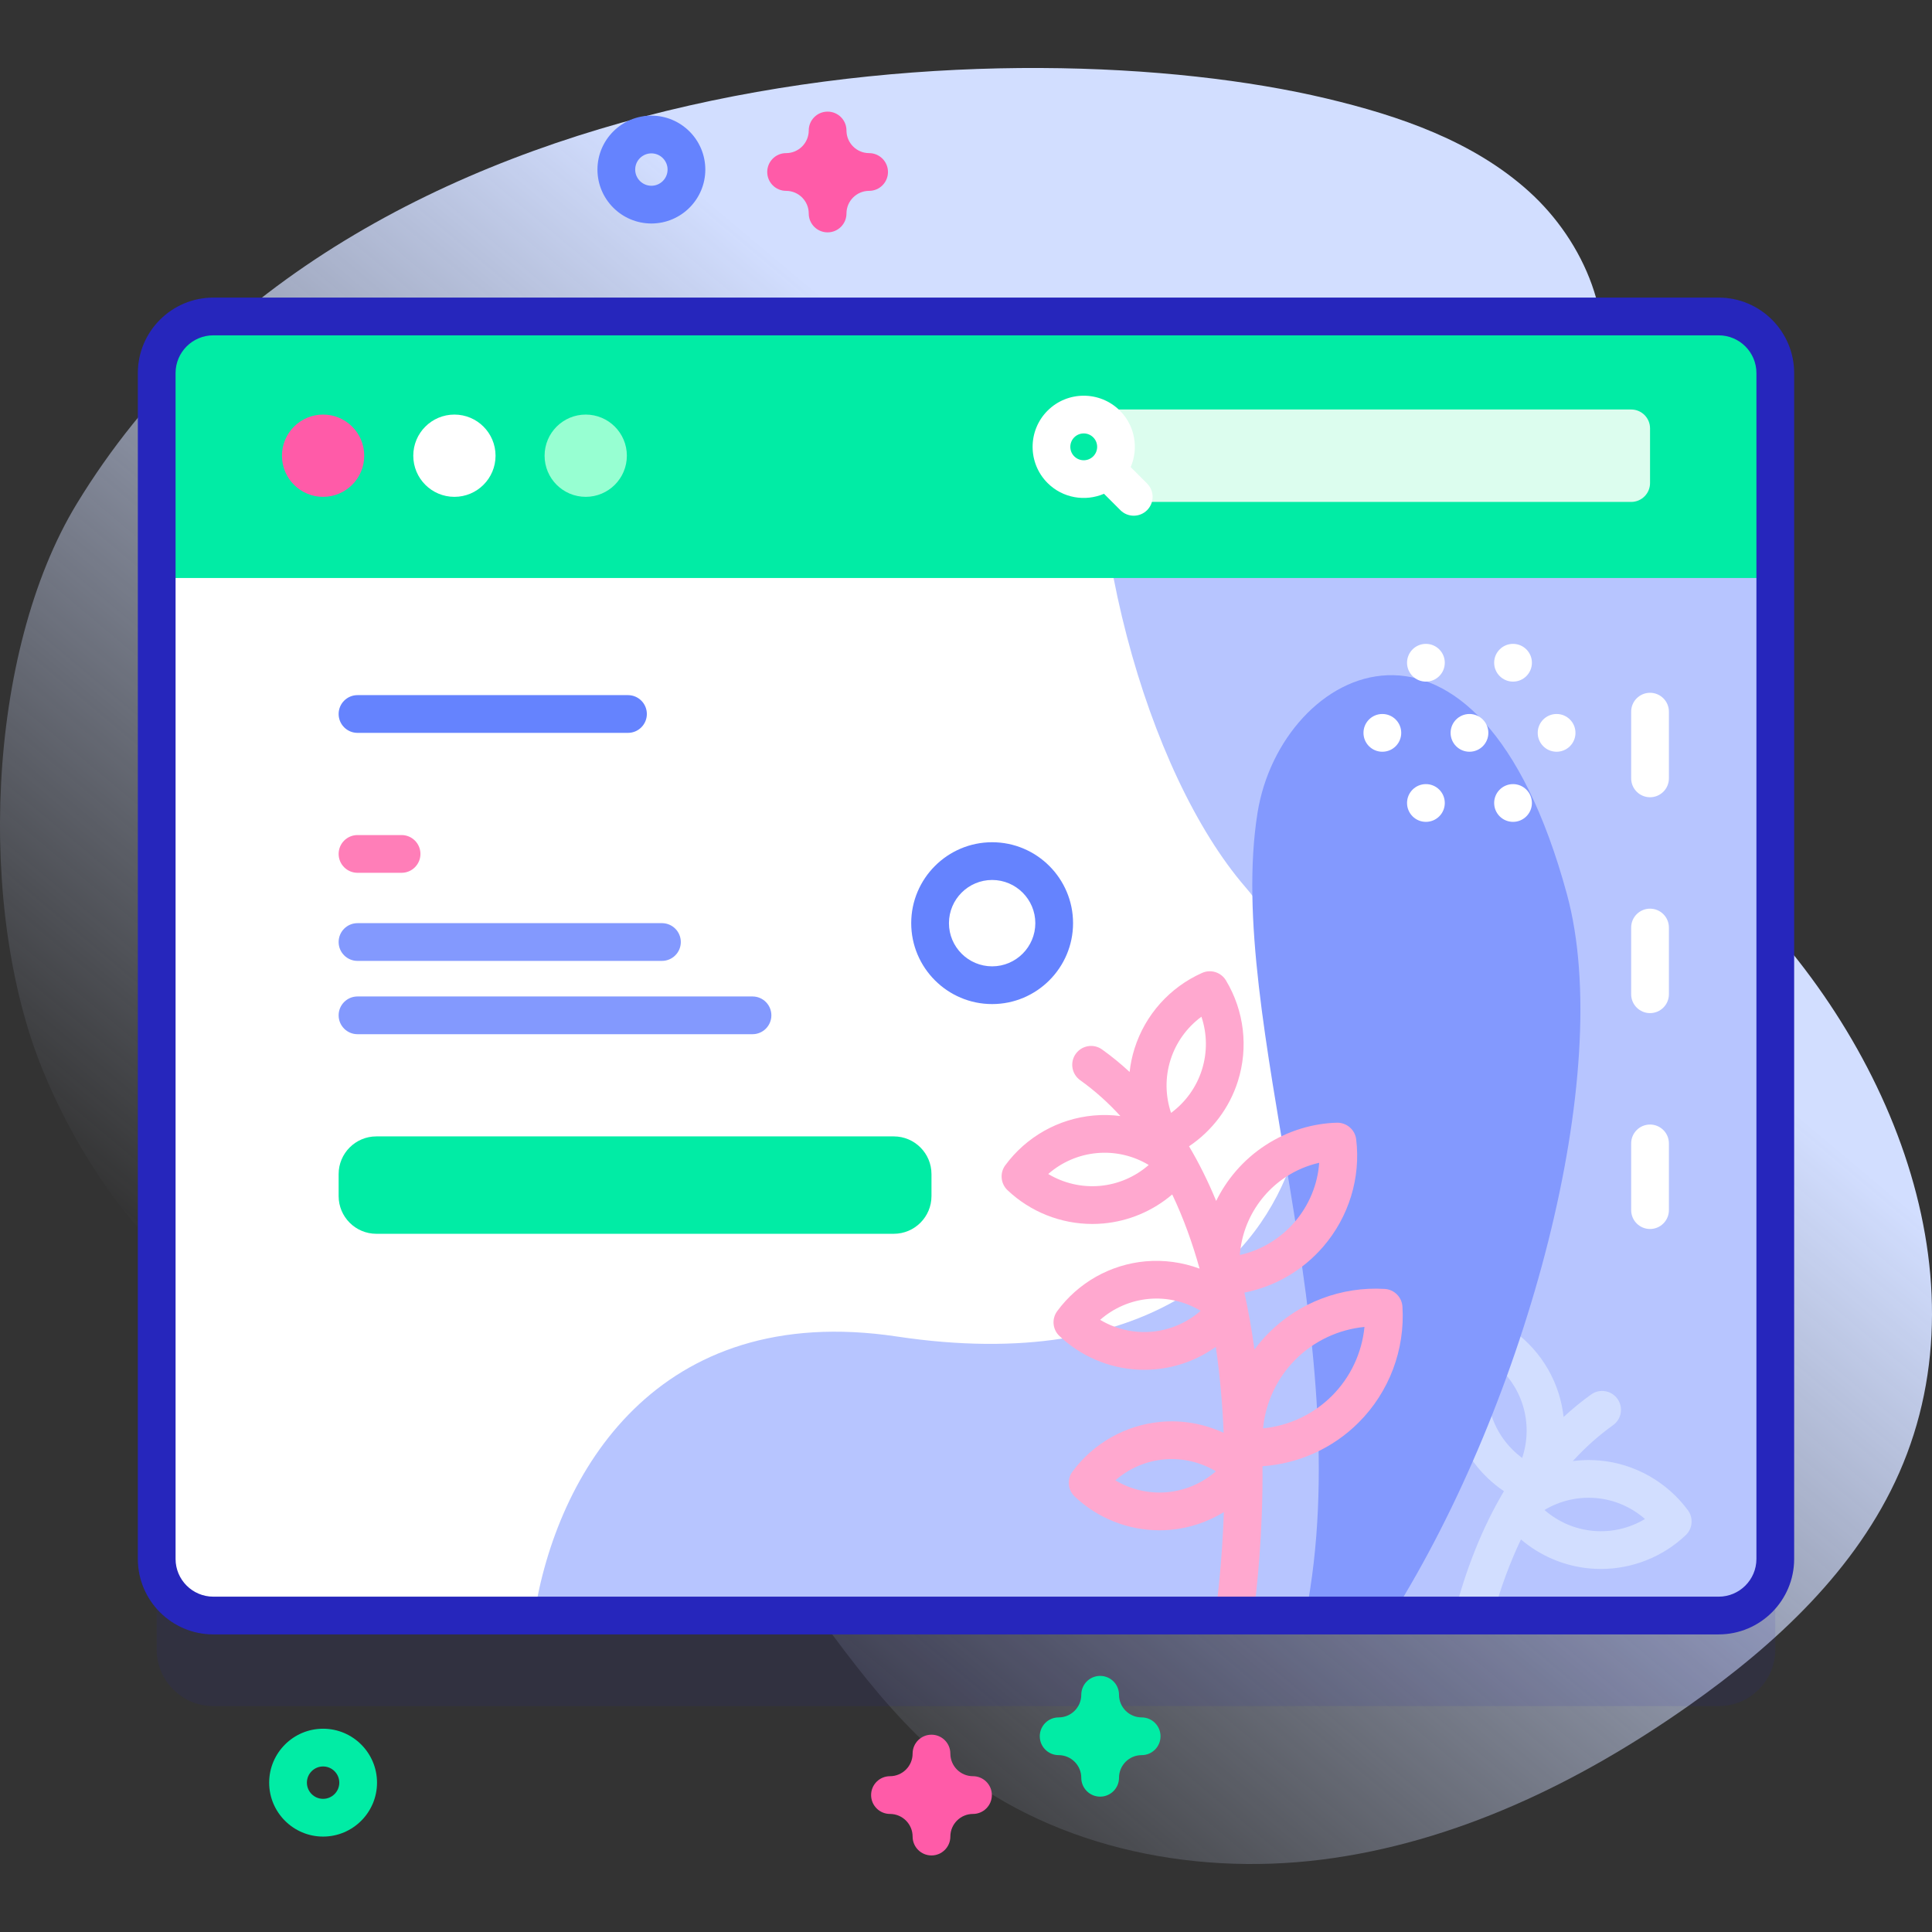 
<svg id="Capa_1" enable-background="new 0 0 512 512" height="512" viewBox="0 0 512 512" width="512" xmlns="http://www.w3.org/2000/svg" xmlns:xlink="http://www.w3.org/1999/xlink"><rect x="0" y="0" width="512" height="512" fill="#333333" stroke="none"/><linearGradient id="SVGID_1_" gradientUnits="userSpaceOnUse" x1="137.201" x2="425.884" y1="412.085" y2="68.046"><stop offset="0" stop-color="#d2deff" stop-opacity="0"/><stop offset=".685" stop-color="#d2deff"/></linearGradient><g><g><path d="m20.337 133.512c-23.967 39.398-26.493 107.613-8.937 150.256 15.377 37.351 45.966 72.409 86.12 76.801 14.766 1.615 29.858-1.024 44.472 1.638 50.257 9.152 68.952 71.09 108.01 104.014 27.182 22.913 64.898 31.021 100.174 26.607s68.302-20.363 97.376-40.824c22.957-16.157 44.436-36.022 55.764-61.707 23.744-53.839-4.19-118.501-47.587-158.239-13.516-12.377-28.581-23.294-39.875-37.727s-18.48-33.695-13.099-51.214c4.293-13.977 15.849-24.812 20.227-38.763 5.958-18.984-3.035-40.281-17.802-53.616s-34.308-20.039-53.666-24.64c-81.103-19.28-258.823-11.524-331.177 107.414z" fill="url(#SVGID_1_)"/></g><g><g><g><g><path d="m455.47 452.133h-398.94c-8.284 0-15-6.716-15-15v-314.266c0-8.284 6.716-15 15-15h398.94c8.284 0 15 6.716 15 15v314.266c0 8.285-6.715 15-15 15z" fill="#2626bc" opacity=".1"/><path d="m470.47 98.87v314.26c0 8.29-6.72 15-15 15h-398.94c-8.28 0-15-6.71-15-15v-314.26c0-8.29 6.72-15 15-15h398.94c8.28 0 15 6.71 15 15z" fill="#fff"/><path d="m470.47 98.87v314.26c0 8.29-6.72 15-15 15h-313.91c5.88-37.56 32.44-83.5 96.14-73.94 16.7 2.51 31.26 2.5 43.81.54 4.91-.76 9.51-1.82 13.81-3.15 5.93-1.82 11.3-4.15 16.13-6.89 6.82-3.87 12.58-8.56 17.31-13.84 5.17-5.73 9.14-12.15 12.01-18.95 1.77-4.16 3.11-8.46 4.07-12.82 5.02-23.01-.87-47.87-14.79-63.98-26.04-30.14-45.19-96.89-37.81-151.23h163.23c8.28 0 15 6.71 15 15z" fill="#b7c5ff"/><path d="m447.32 400.24c-5.57-7.54-14.1-12.35-23.41-13.19-.97-.08-1.93-.13-2.89-.13-1.41 0-2.82.1-4.21.28 3.28-3.59 6.83-6.77 10.67-9.52 2.25-1.6 2.77-4.73 1.16-6.97-1.61-2.25-4.73-2.77-6.97-1.16-2.55 1.82-4.98 3.82-7.3 5.96-.24-2.09-.66-4.18-1.31-6.22-2.81-8.91-9.34-16.22-17.91-20.03-2.3-1.03-5.01-.17-6.31 1.99-4.84 8.03-5.99 17.76-3.17 26.69 2.24 7.09 6.82 13.14 12.89 17.24-5.61 9.43-10.05 20.43-13.26 32.95h10.35c2.01-7.34 4.5-14.05 7.42-20.16 5.1 4.35 11.47 7.08 18.27 7.69.97.09 1.95.13 2.92.13 8.31 0 16.37-3.18 22.47-8.95 1.83-1.74 2.08-4.56.59-6.6zm-43.93-13.87c-3.84-2.83-6.73-6.82-8.19-11.44-1.45-4.62-1.38-9.54.14-14.06 3.84 2.83 6.73 6.82 8.19 11.43 1.45 4.62 1.38 9.54-.14 14.07zm18.84 19.33c-4.82-.43-9.34-2.4-12.92-5.54 4.09-2.45 8.89-3.58 13.7-3.15 2.41.21 4.75.81 6.93 1.75s4.2 2.22 6 3.79c-4.09 2.46-8.89 3.58-13.71 3.15z" fill="#d2deff"/><path d="m470.47 153.18v-54.313c0-8.284-6.716-15-15-15h-398.94c-8.284 0-15 6.716-15 15v54.313z" fill="#01eca5"/><g><path d="m415.255 236.978c-23.718-87.182-75.813-60.383-82.003-21.545-8.729 54.771 27.296 138.791 12.73 212.7h22.932c35.606-56.793 59.25-143.707 46.341-191.155z" fill="#8399fe"/></g><path d="m371.66 346.26c-.16-2.52-2.17-4.53-4.69-4.68-11.44-.69-22.62 3.54-30.7 11.62-1.4 1.39-2.67 2.88-3.82 4.44-.72-5.22-1.61-10.25-2.67-15.09 8.04-1.57 15.44-5.84 20.91-12.2 6.78-7.88 9.96-18.25 8.71-28.43-.31-2.57-2.56-4.45-5.11-4.39-3.22.09-6.4.62-9.45 1.55-6.65 2.01-12.71 5.91-17.35 11.31-2.08 2.42-3.82 5.07-5.19 7.87-2.13-5.16-4.53-10-7.19-14.48 6.11-4.1 10.71-10.17 12.95-17.27 2.82-8.93 1.66-18.66-3.17-26.69-1.3-2.17-4.01-3.02-6.32-1.99-8.56 3.81-15.09 11.11-17.9 20.03-.65 2.04-1.08 4.12-1.31 6.22-2.32-2.15-4.75-4.14-7.3-5.96-2.24-1.61-5.36-1.09-6.97 1.15-1.61 2.25-1.09 5.37 1.15 6.98 3.94 2.81 7.48 6.01 10.67 9.51-2.33-.3-4.71-.36-7.09-.14-9.31.83-17.85 5.64-23.41 13.19-1.5 2.03-1.24 4.86.59 6.6 6.1 5.77 14.16 8.95 22.47 8.95.97 0 1.95-.04 2.92-.13 6.79-.61 13.16-3.34 18.26-7.69 2.98 6.26 5.36 12.88 7.25 19.66-4.53-1.68-9.41-2.37-14.32-1.94-4.66.42-9.12 1.83-13.12 4.08-3.99 2.26-7.51 5.34-10.29 9.12-1.5 2.03-1.25 4.86.59 6.59.25.23.5.46.75.68 6 5.35 13.75 8.28 21.72 8.28.97 0 1.94-.05 2.92-.13 5.84-.53 11.37-2.61 16.05-5.95 1.13 7.76 1.77 15.45 2.07 22.78-5.15-2.39-10.89-3.43-16.65-2.91-4.66.42-9.12 1.83-13.11 4.08s-7.52 5.34-10.3 9.11c-1.5 2.03-1.24 4.86.59 6.6 6.1 5.77 14.16 8.95 22.47 8.95.97 0 1.95-.04 2.92-.13 5.07-.45 9.89-2.09 14.14-4.69-.46 13.1-1.7 23.19-2.28 27.41h10.1c.91-6.68 2.56-21.42 2.42-39.57 9.56-.66 18.63-4.73 25.48-11.58 8.09-8.09 12.32-19.29 11.61-30.72zm-80.16-31.99c-4.82.43-9.62-.7-13.71-3.15 3.59-3.15 8.11-5.11 12.92-5.54 4.82-.44 9.62.69 13.71 3.15-3.59 3.14-8.1 5.1-12.92 5.54zm18.84-19.34c-1.52-4.52-1.6-9.45-.14-14.06s4.35-8.6 8.19-11.43c1.52 4.52 1.59 9.44.13 14.06-1.45 4.61-4.34 8.6-8.18 11.43zm-1.05 100.52c-4.82.43-9.61-.69-13.7-3.15 3.59-3.14 8.11-5.11 12.92-5.54 4.82-.43 9.62.7 13.71 3.15-3.59 3.14-8.1 5.11-12.93 5.54zm-4.04-42.53c-3.4.3-6.79-.17-9.93-1.34-1.31-.48-2.57-1.09-3.77-1.81 3.59-3.15 8.1-5.11 12.92-5.55 2.36-.21 4.71-.05 6.98.47 2.36.52 4.64 1.43 6.73 2.69-3.59 3.14-8.11 5.1-12.93 5.54zm23.51-22.07c.7-5.08 2.87-9.94 6.31-13.94 1.67-1.95 3.6-3.63 5.7-5.01 2.7-1.77 5.69-3.04 8.83-3.75-.4 5.7-2.66 11.23-6.49 15.68-3.84 4.46-8.96 7.51-14.54 8.76.04-.58.1-1.16.19-1.74zm5.96 47.68c.67-6.86 3.69-13.34 8.62-18.26 4.92-4.93 11.4-7.95 18.26-8.62-.67 6.85-3.69 13.33-8.62 18.26-4.94 4.93-11.41 7.95-18.26 8.62z" fill="#ffa8cf"/><path d="m455.471 433.133h-398.942c-11.028 0-20-8.972-20-20v-314.266c0-11.028 8.972-20 20-20h398.941c11.028 0 20 8.972 20 20v314.266c.001 11.028-8.971 20-19.999 20zm-398.942-344.266c-5.514 0-10 4.486-10 10v314.266c0 5.514 4.486 10 10 10h398.941c5.514 0 10-4.486 10-10v-314.266c0-5.514-4.486-10-10-10z" fill="#2626bc"/></g><g><g><circle cx="85.623" cy="120.768" fill="#ff5ba8" r="10.901"/><circle cx="120.424" cy="120.768" fill="#fff" r="10.901"/><circle cx="155.224" cy="120.768" fill="#97ffd2" r="10.901"/></g><path d="m432.277 133.015h-136.158v-24.495h136.159c2.761 0 5 2.239 5 5v14.496c-.001 2.761-2.239 4.999-5.001 4.999z" fill="#dcfdee"/><path d="m296.789 108.831c-5.286-5.286-13.887-5.286-19.173 0s-5.286 13.887 0 19.173c4.037 4.037 10.003 4.98 14.953 2.852l4.348 4.348c1.952 1.952 5.119 1.952 7.071 0s1.952-5.119 0-7.071l-4.348-4.348c2.129-4.951 1.186-10.917-2.851-14.954zm-12.102 7.071c1.387-1.387 3.644-1.387 5.031 0s1.387 3.644 0 5.031-3.644 1.387-5.031 0-1.387-3.644 0-5.031z" fill="#fff"/></g></g><g><path d="m236.852 326.968h-137.111c-5.523 0-10-4.477-10-10v-5.811c0-5.523 4.477-10 10-10h137.11c5.523 0 10 4.477 10 10v5.811c.001 5.523-4.477 10-9.999 10z" fill="#01eca5"/><g><g><path d="m199.422 264.074h-104.681c-2.761 0-5 2.239-5 5s2.239 5 5 5h104.681c2.761 0 5-2.239 5-5s-2.239-5-5-5z" fill="#8399fe"/></g><g><path d="m175.422 244.646h-80.681c-2.761 0-5 2.239-5 5s2.239 5 5 5h80.681c2.761 0 5-2.239 5-5s-2.239-5-5-5z" fill="#8399fe"/></g><g><path d="m106.422 221.301h-11.681c-2.761 0-5 2.239-5 5s2.239 5 5 5h11.681c2.761 0 5-2.239 5-5s-2.239-5-5-5z" fill="#ff7eb8"/></g><g><path d="m166.422 184.217h-71.681c-2.761 0-5 2.239-5 5s2.239 5 5 5h71.681c2.761 0 5-2.239 5-5s-2.239-5-5-5z" fill="#6583fe"/></g></g></g><g><g><g><path d="m442.277 206.277v-17.681c0-2.761-2.239-5-5-5s-5 2.239-5 5v17.681c0 2.761 2.239 5 5 5s5-2.239 5-5z" fill="#fff"/></g></g><g><g><path d="m442.277 263.486v-17.681c0-2.761-2.239-5-5-5s-5 2.239-5 5v17.681c0 2.761 2.239 5 5 5s5-2.238 5-5z" fill="#fff"/></g></g><g><g><path d="m442.277 320.696v-17.681c0-2.761-2.239-5-5-5s-5 2.239-5 5v17.681c0 2.761 2.239 5 5 5s5-2.239 5-5z" fill="#fff"/></g></g></g><g><path d="m262.926 266.09c-11.824 0-21.444-9.62-21.444-21.444s9.62-21.444 21.444-21.444 21.444 9.62 21.444 21.444-9.62 21.444-21.444 21.444zm0-32.888c-6.311 0-11.444 5.134-11.444 11.444s5.134 11.444 11.444 11.444 11.444-5.134 11.444-11.444-5.134-11.444-11.444-11.444z" fill="#6583fe"/></g><g fill="#fff"><circle cx="366.338" cy="194.217" r="5.002"/><circle cx="389.426" cy="194.217" r="5.002"/><circle cx="412.514" cy="194.217" r="5.002"/><circle cx="377.882" cy="175.634" r="5.002"/><circle cx="400.97" cy="175.634" r="5.002"/><circle cx="377.882" cy="212.8" r="5.002"/><circle cx="400.97" cy="212.8" r="5.002"/></g></g><path d="m85.623 486.713c-7.88 0-14.291-6.411-14.291-14.292 0-7.88 6.411-14.291 14.291-14.291 7.881 0 14.292 6.411 14.292 14.291 0 7.881-6.411 14.292-14.292 14.292zm0-18.583c-2.366 0-4.291 1.925-4.291 4.291s1.925 4.292 4.291 4.292 4.292-1.926 4.292-4.292-1.926-4.291-4.292-4.291z" fill="#01eca5"/><path d="m172.623 59.229c-7.88 0-14.291-6.411-14.291-14.292 0-7.88 6.411-14.291 14.291-14.291 7.881 0 14.292 6.411 14.292 14.291s-6.411 14.292-14.292 14.292zm0-18.583c-2.366 0-4.291 1.925-4.291 4.291s1.925 4.292 4.291 4.292 4.292-1.926 4.292-4.292-1.926-4.291-4.292-4.291z" fill="#6583fe"/><path d="m246.852 491.713c-2.762 0-5-2.238-5-5 0-3.309-2.691-6-6-6-2.762 0-5-2.238-5-5s2.238-5 5-5c3.309 0 6-2.691 6-6 0-2.762 2.238-5 5-5s5 2.238 5 5c0 3.309 2.691 6 6 6 2.762 0 5 2.238 5 5s-2.238 5-5 5c-3.309 0-6 2.691-6 6 0 2.762-2.239 5-5 5z" fill="#ff5ba8"/><path d="m219.324 61.579c-2.762 0-5-2.238-5-5 0-3.309-2.692-6-6.001-6-2.762 0-5-2.238-5-5s2.238-5 5-5c3.309 0 6.001-2.691 6.001-6 0-2.762 2.238-5 5-5s5 2.238 5 5c0 3.309 2.691 6 5.999 6 2.762 0 5 2.238 5 5s-2.238 5-5 5c-3.308 0-5.999 2.691-5.999 6 0 2.762-2.238 5-5 5z" fill="#ff5ba8"/><path d="m291.55 476.13c-2.762 0-5-2.238-5-5 0-3.309-2.691-6-6-6-2.762 0-5-2.238-5-5s2.238-5 5-5c3.309 0 6-2.691 6-6 0-2.762 2.238-5 5-5s5 2.238 5 5c0 3.309 2.691 6 6 6 2.762 0 5 2.238 5 5s-2.238 5-5 5c-3.309 0-6 2.691-6 6 0 2.762-2.238 5-5 5z" fill="#01eca5"/></g></g></svg>